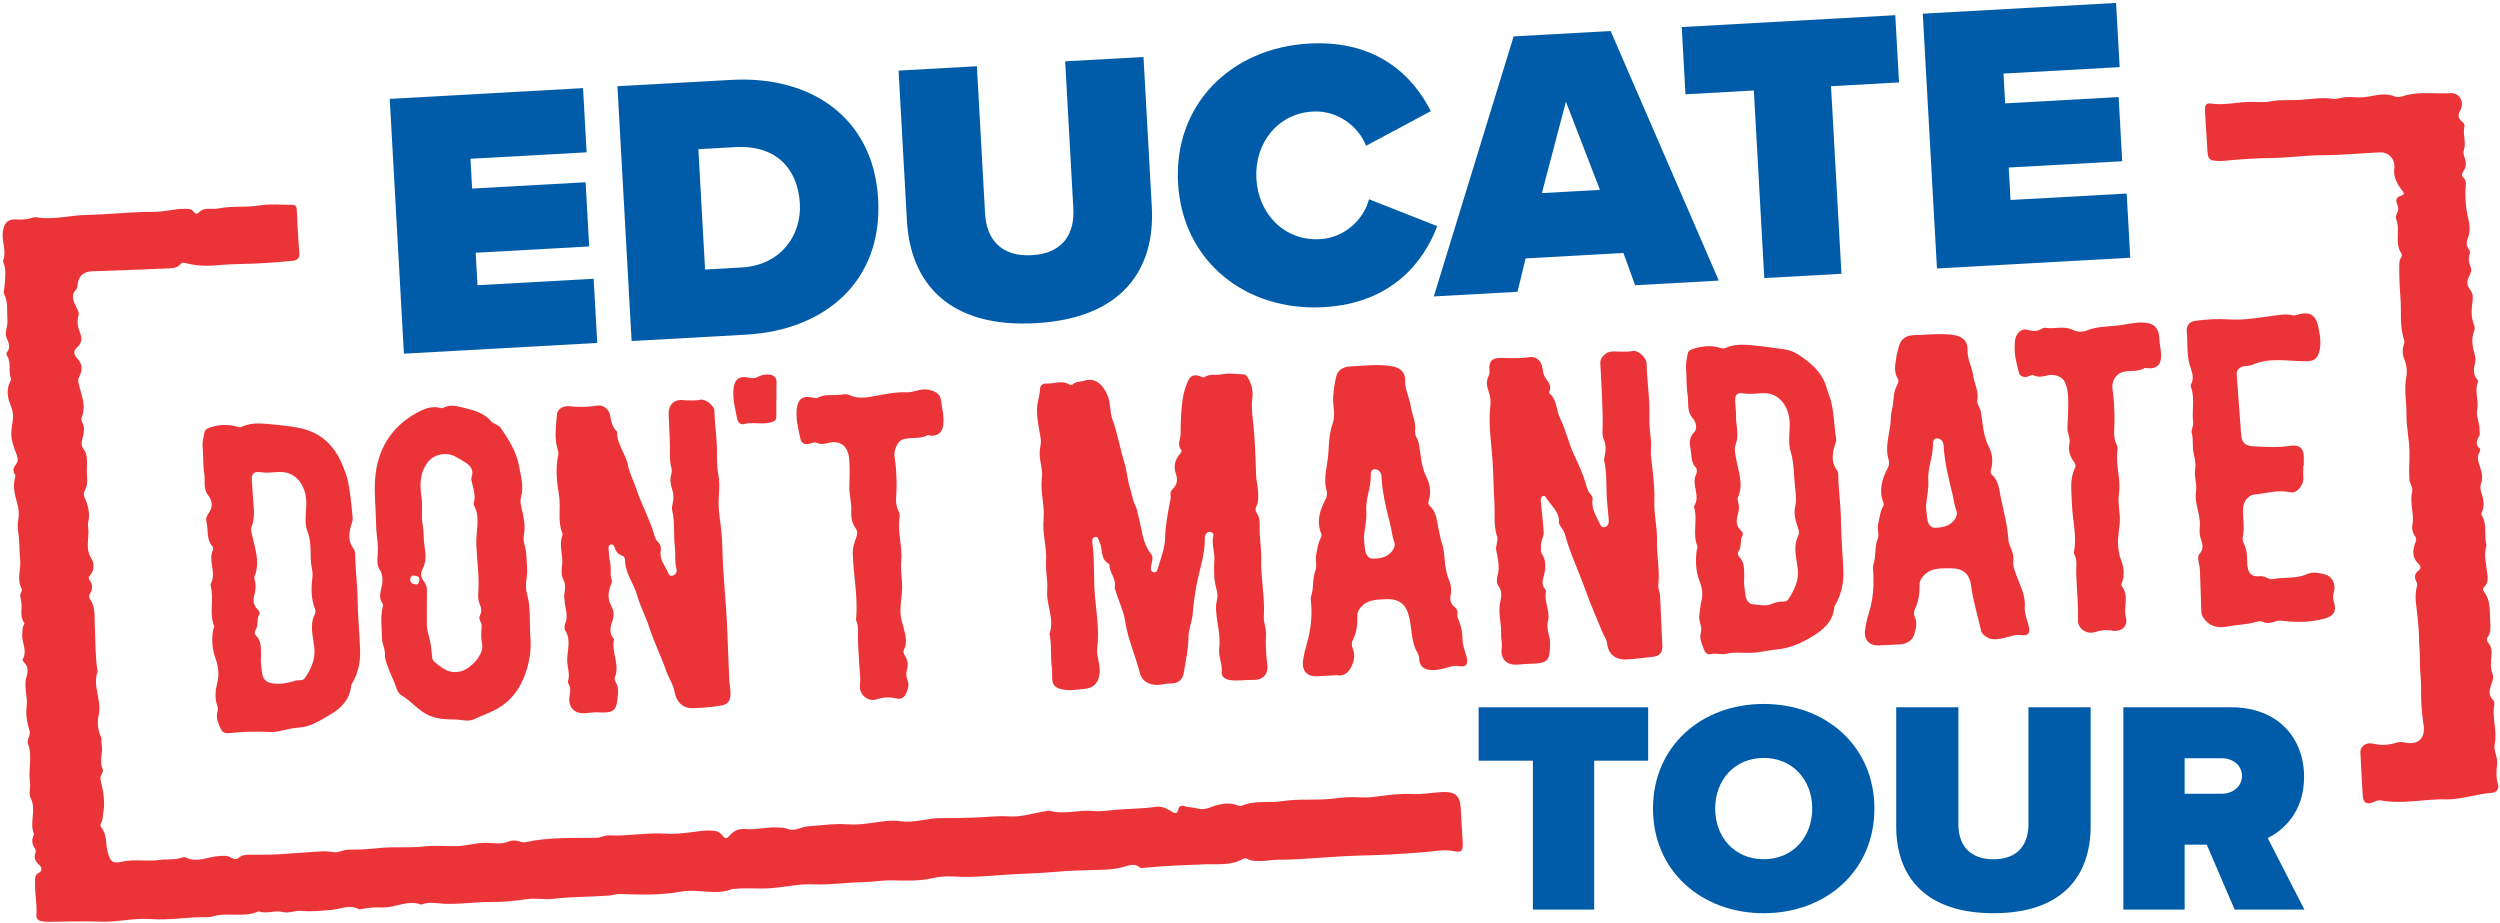 <?xml version="1.0" encoding="utf-8"?>
<!-- Generator: Adobe Illustrator 25.2.1, SVG Export Plug-In . SVG Version: 6.00 Build 0)  -->
<svg version="1.1" id="Layer_1" xmlns="http://www.w3.org/2000/svg" xmlns:xlink="http://www.w3.org/1999/xlink" x="0px" y="0px"
	 viewBox="0 0 910.3 336.05" style="enable-background:new 0 0 910.3 336.05;" xml:space="preserve">
<style type="text/css">
	.st0{fill:#005CA8;}
	.st1{fill:#EB3438;}
</style>
<g>
	<g>
		<path class="st0" d="M558.16,276.98H538.4v-19.44h61.73v19.44h-19.66v54.22h-22.31V276.98z"/>
		<path class="st0" d="M642.2,256.32c22.75,0,40.31,15.46,40.31,38.1c0,22.64-17.56,38.1-40.31,38.1
			c-22.75,0-40.31-15.46-40.31-38.1C601.89,271.78,619.45,256.32,642.2,256.32z M642.2,275.98c-10.71,0-17.67,8.17-17.67,18.44
			c0,10.27,6.96,18.44,17.67,18.44c10.71,0,17.67-8.17,17.67-18.44C659.87,284.15,652.91,275.98,642.2,275.98z"/>
		<path class="st0" d="M690.45,257.54h22.64v42.63c0,7.07,3.64,12.7,12.81,12.7c9.06,0,12.7-5.63,12.7-12.7v-42.63h22.64v43.29
			c0,18.33-10.49,31.69-35.34,31.69c-24.85,0-35.45-13.36-35.45-31.58V257.54z"/>
		<path class="st0" d="M803.53,307.57h-8.06v23.63h-22.31v-73.66h39.31c17.23,0,26.5,11.48,26.5,25.29c0,12.7-7.4,19.44-13.25,22.31
			l13.36,26.06h-25.4L803.53,307.57z M809.05,276.09h-13.58v12.92h13.58c3.75,0,7.29-2.43,7.29-6.52
			C816.34,278.52,812.81,276.09,809.05,276.09z"/>
	</g>
	<g>
		<path class="st0" d="M141.91,36l70.39-3.91l1.3,23.37l-42.29,2.35l0.6,10.85l41.32-2.3l1.3,23.37l-41.32,2.3l0.66,11.82
			l42.29-2.35l1.3,23.37l-70.39,3.91L141.91,36z"/>
		<path class="st0" d="M224.82,31.39l41.45-2.3c29.21-1.62,51.84,13.86,53.49,43.49c1.65,29.63-19.12,47.67-48.19,49.28l-41.59,2.31
			L224.82,31.39z M270.07,97.39c14.05-0.78,21.82-11.54,21.18-23.22c-0.7-12.52-8.45-21.44-23.47-20.6l-13.49,0.75l2.44,43.82
			L270.07,97.39z"/>
		<path class="st0" d="M327.19,25.7l28.52-1.58l2.98,53.7c0.49,8.9,5.48,15.74,17.03,15.1c11.41-0.63,15.6-7.98,15.11-16.89
			l-2.98-53.7l28.52-1.58l3.03,54.53c1.28,23.09-11,40.66-42.3,42.4c-31.3,1.74-45.59-14.35-46.87-37.3L327.19,25.7z"/>
		<path class="st0" d="M428.95,66.65c-1.59-28.66,19.31-49.21,47.69-50.79c25.04-1.39,38.07,12.12,44.35,24.61l-23.58,12.61
			c-2.77-7.1-10.35-12.96-19.39-12.46c-12.8,0.71-21.27,11.51-20.55,24.45s10.33,22.73,23.13,22.02c9.04-0.5,15.93-7.16,17.89-14.53
			l24.82,9.78c-4.74,12.68-16.3,28.12-41.34,29.51C453.6,113.42,430.54,95.17,428.95,66.65z"/>
		<path class="st0" d="M591.11,92.11l-35.61,1.98l-2.95,12.16l-30.47,1.69l29.06-94.69l35.33-1.96l39.38,90.88l-30.47,1.69
			L591.11,92.11z M561.43,70.31l21.14-1.18l-12.39-32.1L561.43,70.31z"/>
		<path class="st0" d="M638.61,32.95l-24.9,1.38l-1.36-24.48l77.76-4.32l1.36,24.48l-24.76,1.38l3.8,68.3l-28.1,1.56L638.61,32.95z"
			/>
		<path class="st0" d="M700.12,4.98l70.39-3.91l1.3,23.37l-42.29,2.35l0.6,10.85l41.32-2.3l1.3,23.37L731.42,61l0.66,11.82
			l42.29-2.35l1.3,23.37l-70.39,3.91L700.12,4.98z"/>
	</g>
</g>
<g>
	<g>
		<path class="st1" d="M108.21,80.07c0.25,3.88,0.4,7.76,0.78,11.62c0.2,2.04-0.34,3.06-2.49,3.28c-5.94,0.6-11.88,1-17.85,1.13
			c-3.1,0.07-6.22,0.18-9.31,0.47c-4.06,0.39-8.03,0.24-11.97-0.83c-0.67-0.18-1.27,0-1.7,0.5c-1.01,1.18-2.39,1.41-3.8,1.47
			c-9.4,0.38-18.79,0.77-28.19,1.07c-3.22,0.1-5.07,1.64-5.43,4.81c-0.07,0.61-0.07,1.4-0.44,1.77c-2.43,2.43-0.8,4.71,0.22,6.96
			c0.36,0.8,0.85,1.58,0.59,2.41c-0.71,2.29-0.31,4.4,0.56,6.56c0.78,1.95,0.57,3.76-1.18,5.28c-1.4,1.22-1.16,2.58,0.06,3.86
			c1.97,2.08,2.11,4.39,0.75,6.82c-0.46,0.82-0.36,1.57-0.16,2.45c0.92,4.03,2.85,7.99,1.08,12.28c-0.2,0.49-0.05,1.29,0.21,1.79
			c0.86,1.64,0.71,3.26,0.32,4.99c-0.37,1.68-1.17,3.06,0.4,5.12c1.33,1.74,1.02,4.93,0.96,7.47c-0.06,2.46,0.68,4.99-0.85,7.46
			c-0.78,1.26,0.41,2.99,0.88,4.45c0.71,2.19,1.05,4.35,0.51,6.64c-0.19,0.8-0.11,1.7-0.02,2.54c0.42,3.58-1.22,7.23,1.1,10.85
			c1.06,1.66,1.34,4.51-0.71,6.49c-0.21,0.21-0.29,0.88-0.13,1.1c1.48,1.89,1.48,3.73,0.16,5.71c-0.22,0.33-0.05,1.15,0.22,1.54
			c2.04,2.91,1.57,6.24,1.73,9.47c0.27,5.5,0.13,11.02,0.96,16.48c0.02,0.15,0.12,0.33,0.07,0.46c-1.94,5.32,1.64,10.47,0.38,15.94
			c-0.51,2.2-0.43,5.15,0.76,7.64c0.44,0.92,0.2,2.15,0.38,3.21c0.5,2.87-1.05,5.78,0.33,8.68c0.58,1.21-1.17,2.22-0.78,3.9
			c0.94,4,1.79,8.1,0.96,12.29c-0.21,1.05-0.06,2.17-0.62,3.17c-0.31,0.56-0.54,1.33-0.15,1.79c2.28,2.66,1.57,6.08,2.43,9.1
			c1.01,3.55,1.66,4.27,5.23,3.48c4.56-1.01,9.15,0.04,13.68-0.62c2.52-0.37,5.1,0.03,7.58-0.68c0.59-0.17,1.37-0.49,1.81-0.26
			c4.21,2.16,8.22-0.29,12.31-0.48c1.51-0.07,2.92-0.25,4.28,0.56c0.83,0.5,1.86,0.83,2.64,0.16c1.89-1.61,4.09-1.15,6.23-1.19
			c2.73-0.05,5.56,0.03,8.17-0.15c3.74-0.25,7.55-0.53,11.32-0.77c2.9-0.19,5.82-0.62,8.81-0.03c1.86,0.37,3.72-0.96,5.83-0.91
			c3.85,0.1,7.72-0.28,11.57-0.64c5.1-0.48,10.23,0.08,15.29-0.49c4.09-0.46,8.14-0.12,12.2-0.15c3.29-0.03,6.59-1.08,9.94-1.19
			c3.04-0.1,6.08,0.77,9.15-0.5c1.33-0.55,3.06-0.43,4.58,0.18c0.41,0.17,0.94,0.19,1.37,0.1c8.56-1.9,17.26-1.5,25.92-1.62
			c1.62-0.02,3.04-0.95,4.53-0.88c6.93,0.34,13.81-1.08,20.7-0.63c2.87,0.19,5.51-0.09,8.32-0.4c3.12-0.35,6.38-1.05,9.63-0.6
			c1.3,0.18,2.12,0.81,2.84,1.79c0.77,1.04,1.51,1.16,2.4,0.03c1.39-1.77,3.47-2.71,5.54-2.51c4.22,0.41,8.32-0.91,12.52-0.52
			c1.08,0.1,2.15,0.06,3.19,0.48c2.64,1.06,4.94-0.81,7.47-0.95c4.78-0.27,9.5-1.09,14.34-0.71c2.91,0.23,5.89-0.12,8.8-0.52
			c3.47-0.47,7.15-1.13,10.4-0.63c5.11,0.78,9.74-1.15,14.61-1.11c4.1,0.04,8.23-0.06,12.3-0.2c4.26-0.16,8.42-0.7,12.78-0.42
			c4.39,0.28,8.88-1.23,13.33-1.95c0.46-0.07,0.97-0.24,1.38-0.12c5.25,1.53,10.52-0.43,15.71,0.08c2.99,0.3,5.71-0.21,8.58-0.45
			c4.78-0.4,9.6-0.35,14.37-1.06c2.03-0.3,3.82,0.5,5.49,1.58c1.17,0.76,2.28,1.35,2.71-0.72c0.22-1.06,1.07-1.45,1.95-1.15
			c1.57,0.52,3.26,0.4,4.78,0.85c1.8,0.54,3.31,0.26,4.96-0.37c3.33-1.29,6.73-2.04,10.25-0.61c0.34,0.14,0.82,0.19,1.14,0.05
			c4.77-2.13,9.91-0.93,14.77-1.7c6.32-1,12.64-0.12,18.96-0.97c3.05-0.41,6.39-0.63,9.66-0.4c2.74,0.19,5.63-0.29,8.45-0.65
			c3.35-0.42,6.82-0.75,10.23-0.57c3.69,0.2,7.28-0.54,10.92-0.72c4.46-0.22,6.44,1.21,6.71,5.52c0.27,4.27,0.51,8.54,0.74,12.81
			c0.16,2.89-0.25,3.8-2.99,3.23c-3.84-0.8-7.43,0.03-11.11,0.34c-4.33,0.37-8.67,0.62-13.01,0.87c-3.73,0.22-7.46,0.26-11.18,0.38
			c-6.56,0.21-13.11,0.8-19.67,1.18c-3.33,0.19-6.68,0.35-10.01,0.35c-1.87,0-3.67,0.49-5.56,0.43c-1.64-0.05-3.23,0.12-4.74-0.7
			c-0.55-0.3-1.24-0.37-1.81-0.04c-4.36,2.53-9.24,1.77-13.89,1.94c-7.18,0.28-14.35,0.52-21.51,1.22c-0.7,0.07-1.49,0.38-2.05-0.06
			c-2.23-1.76-4.27-0.64-6.56-0.03c-2.66,0.71-5.52,0.81-8.3,0.89c-5.17,0.15-10.39,0.23-15.49,0.7c-4.76,0.44-9.55,0.62-14.29,0.83
			c-7.59,0.33-15.17,1.39-22.77,0.92c-2.86-0.18-5.39-0.06-8.28,0.61c-4.75,1.12-9.87,0.83-14.84,0.76
			c-3.44-0.05-6.79,0.62-10.22,0.66c-5.97,0.07-11.96,1.08-17.9,0.79c-6.06-0.29-11.83,1.38-17.78,1.51
			c-3.72,0.09-7.45-0.25-11.16,0.17c-0.23,0.03-0.5-0.1-0.69-0.02c-6.16,2.53-12.57-0.15-18.86,1.01
			c-7.33,1.35-14.81,1.1-22.25,0.85c-1.29-0.04-2.59,0.48-3.9,0.58c-6.73,0.5-13.5,0.36-20.22,1.17c-3.29,0.4-6.57-0.35-9.91,0.15
			c-4.26,0.64-8.61,1.07-12.91,1.01c-5.77-0.08-11.49,0.97-17.22,0.63c-2.71-0.16-5.33-0.82-7.96,0.3
			c-0.07,0.03-0.16,0.04-0.23,0.01c-4.95-1.86-9.54,1.32-14.4,1.05c-2.39-0.13-4.81,0.08-7.18,0.58c-0.37,0.08-0.86,0.19-1.15,0.03
			c-3.36-1.84-6.53,0.01-9.82,0.28c-3.66,0.3-7.37,0.71-11.1,0.36c-2.26-0.21-4.52,1.02-6.89,0.4c-2.84-0.75-5.76,0.86-8.61-0.23
			c-5.52,2.49-11.61,0.09-17.2,1.98c-0.36,0.12-0.77,0.12-1.16,0.12c-7-0.15-14.01,1.24-20.93,0.71
			c-6.27-0.47-12.25,1.21-18.44,0.94c-6.21-0.27-12.45,0.03-18.68,0.05c-0.93,0-1.88-0.04-2.78-0.23c-1.21-0.26-1.83-1.06-1.73-2.37
			c0.32-4.03-0.68-8-0.49-12.04c0.06-1.34-0.07-2.38,1.28-3.12c1.56-0.86,1.23-2.03,0.15-3.03c-1.32-1.22-1.99-2.54-1.27-4.35
			c0.28-0.71-0.06-1.36-0.46-1.96c-0.89-1.35-0.85-2.78-0.35-4.25c0.07-0.22,0.3-0.49,0.24-0.64c-1.72-4.19,0.97-8.74-1.14-12.92
			c-0.93-1.84,0.02-3.9-0.3-5.91c-0.75-4.63,1.05-9.4-0.76-14.08c-0.54-1.4,1.15-2.96,0.58-4.72c-0.9-2.83-1.41-5.9-1.04-8.73
			c0.48-3.65-1.13-7.29-0.09-10.67c0.76-2.46,0.58-4.06-1.11-5.74c-0.19-0.19-0.34-0.68-0.23-0.87c1.87-3.14-0.54-6.2-0.16-9.3
			c0.13-1.07-0.04-2.19,0.57-3.17c0.12-0.19,0.28-0.54,0.2-0.64c-1.83-2.43-0.71-5.26-1.15-7.86c-0.21-1.24-0.72-2.33,0.04-3.53
			c0.18-0.29,0.26-0.83,0.11-1.11c-1.94-3.59-0.09-7.34-0.54-10.86c-0.34-2.67-0.17-5.32-0.49-7.96c-0.23-1.92-0.62-3.85-0.25-5.78
			c0.44-2.35,0.28-4.47-0.42-6.88c-0.75-2.61-1.48-5.53-0.82-8.42c0.14-0.61,0.45-1.25,0.06-1.81c-0.94-1.35-0.46-2.46,0.39-3.61
			c0.75-1.01,0.83-2.09,0.33-3.3c-0.62-1.5-1.13-3.06-1.59-4.63c-0.56-1.93-0.52-3.79-0.21-5.87c0.31-2.12,0.83-4.35-0.19-6.93
			c-1.03-2.62-2.19-6.05-0.5-9.2c0.21-0.4,0.47-0.97,0.33-1.32c-1.05-2.63,0.25-5.63-1.34-8.16c-0.22-0.36-0.39-1.1-0.19-1.32
			c1.65-1.9,0.64-3.58-0.09-5.47c-0.78-2.01,0.56-4.05,0.37-6.19c-0.3-3.19,0.38-6.46-1.2-9.54c-0.36-0.71,0.04-1.82,0.11-2.75
			c0.21-2.96,0.76-5.94-0.39-8.84c-0.08-0.21-0.19-0.49-0.12-0.68c1.34-3.4-0.49-6.76-0.12-10.19c0.37-3.4,1.71-5.03,5.15-4.8
			c1.91,0.13,3.7,0.05,5.5-0.57c0.5-0.17,1.1-0.28,1.61-0.2c6.21,1.05,12.28-0.77,18.44-0.87c8.06-0.14,16.12-1.17,24.17-1.1
			c3.93,0.03,7.61-1.15,11.46-1.12c1.21,0.01,2.32-0.09,3.12,1.05c0.44,0.62,1.24,1.07,1.79,0.44c2.06-2.34,4.84-1.13,7.26-1.62
			c4.96-1,10.04-0.27,15.06-1.1c3.93-0.65,8.04-0.19,12.06-0.21c0.97,0,1.36,0.63,1.42,1.51c0.09,1.32,0.15,2.64,0.22,3.96
			C108.3,80.07,108.25,80.07,108.21,80.07z"/>
		<path class="st1" d="M891.22,291.09c-4.34-0.19-8.64,0.38-12.96,0.69c-3.75,0.27-7.58,0.38-11.34-0.32
			c-1.1-0.2-1.95,0.29-2.88,0.68c-2.17,0.91-3.54,0.15-3.7-2.22c-0.36-5.35-0.62-10.7-0.87-16.05c-0.09-2.05,2.06-3.71,4.67-3.08
			c2.94,0.71,5.66,0.51,8.46-0.37c1.04-0.33,2.13-0.27,3.23-0.03c4.61,1.02,7.38-1.66,6.65-6.36c-0.67-4.33-1-8.66-0.9-13.07
			c0.07-3.44-0.52-6.91-0.43-10.39c0.08-2.91-0.37-5.8-0.36-8.72c0.01-2.16-0.26-4.39-0.44-6.58c-0.33-3.99-1.41-7.92-0.25-11.95
			c0.12-0.41,0.04-0.98-0.16-1.36c-0.91-1.66-0.89-3.02,0.76-4.27c1.06-0.8,0.64-1.72-0.22-2.55c-2.13-2.06-2.04-4.56-1.15-7.09
			c0.32-0.92,0.76-1.77,0.13-2.63c-0.99-1.35-1.32-2.95-1.04-4.44c0.74-3.98-1.12-7.9-0.11-11.88c0.39-1.55-0.85-2.94-0.98-4.51
			c-0.28-3.41,0.07-6.81,0.01-10.22c-0.07-4.4-1.14-8.71-1.08-13.13c0.07-4.62-0.97-9.21-0.09-13.87c0.4-2.12,0.17-4.35-0.68-6.42
			c-0.7-1.72-0.84-3.45-0.27-5.24c0.18-0.58,0.41-1.3,0.22-1.81c-1.8-5.07-0.96-10.41-1.39-15.6c-0.3-3.62-0.46-7.36-0.42-11.06
			c0.01-1.18-0.1-2.31,0.6-3.36c0.31-0.46,0.48-1.1,0.17-1.56c-2.61-3.84-0.3-8.41-1.88-12.41c-0.31-0.8-0.02-1.7,0.37-2.49
			c0.49-0.97,0.49-1.93,0.02-2.91c-0.74-1.57-0.45-2.69,1.35-3.23c1.37-0.41,1.14-0.96,0.35-1.98c-1.78-2.3-3.18-4.88-2.8-7.92
			c0.41-3.32-1.9-6.06-5.35-5.9c-6.89,0.33-13.78,1.02-20.68,1.03c-6.34,0.01-12.59,0.97-18.93,1.03
			c-5.62,0.05-11.31,0.48-16.95,1.01c-0.77,0.07-1.56,0.12-2.33,0.07c-3.24-0.21-3.62-0.63-3.81-3.93
			c-0.29-4.89-0.58-9.78-0.91-14.66c-0.11-1.55,0.52-2.59,2.08-2.34c4.56,0.7,9.02-0.35,13.53-0.57c2.79-0.14,5.67,0.34,8.35-0.21
			c3.47-0.71,6.92-0.29,10.36-0.52c4.1-0.27,8.21-1,12.38-0.4c1.46,0.21,3.04-0.51,4.58-0.63c1.68-0.12,3.37,0.11,5.05,0.12
			c4.22,0.01,8.35-2.16,12.65-0.4c0.92,0.38,2.23,0.26,3.21-0.07c5.68-1.89,11.54-0.7,17.3-1.09c3.26-0.22,5.12,3.38,3.52,6.2
			c-0.9,1.59-0.99,2.88,0.56,4.08c0.56,0.43,1.12,1.12,0.95,1.79c-0.75,2.85,0.73,5.72-0.2,8.54c-0.31,0.92-0.13,1.85,0.2,2.74
			c0.65,1.77,0.77,3.47-0.42,5.11c-0.48,0.66-0.73,1.59-0.1,2.16c1.56,1.41,0.9,3,0.86,4.7c-0.08,3.14,0.12,6.29,0.82,9.41
			c0.57,2.53,1.17,5.16,0.15,7.77c-0.59,1.51-0.86,2.98,0.3,4.39c0.42,0.5,0.44,1.17,0.25,1.79c-0.5,1.57-0.29,3.04,0.35,4.53
			c0.54,1.26,0,2.45-0.57,3.57c-0.85,1.69-0.82,3.27,0.41,4.79c0.88,1.09,1.11,2.38,0.93,3.75c-0.42,3.08-0.71,6.13,0.5,9.13
			c0.24,0.61,0.31,1.47,0.07,2.05c-1.34,3.18-0.49,6.23,0.32,9.3c0.21,0.78,0.16,1.52-0.01,2.3c-0.46,2.15-0.93,4.3,0.82,6.17
			c0.19,0.2,0.36,0.64,0.26,0.85c-1.48,3.3,0.39,6.68-0.33,10.13c-0.46,2.23,0.94,4.91,0.86,7.49c-0.02,0.62,0.24,1.34-0.01,1.83
			c-0.85,1.68-1.83,3.27,0.14,4.87c0.17,0.14,0.12,0.82-0.06,1.1c-1.21,1.91-0.49,3.78,0.13,5.6c0.68,2.03,1.12,3.99,0.33,6.12
			c-0.38,1.02-0.2,2.19,0.14,3.22c0.8,2.42,1.31,4.8,0.13,7.25c-0.12,0.25-0.16,0.69-0.02,0.91c2.04,3.26,0.9,7.02,1.64,10.47
			c0.05,0.23,0.13,0.49,0.07,0.69c-1.01,3.4-0.07,6.72,0.34,10.07c0.21,1.76,0.38,3.58-1.2,4.98c-0.52,0.46-0.42,1.18,0,1.72
			c2.46,3.14,2.07,6.91,2.24,10.52c0.09,2.04,0.47,4.2-0.97,6.08c-0.46,0.59-0.22,1.4,0.26,1.96c1.23,1.42,1.37,3.09,1.18,4.83
			c-0.25,2.24-0.41,4.4,0.44,6.63c0.62,1.65-0.49,3.33-0.89,4.97c-0.35,1.47-0.38,2.74,0.68,3.92c0.53,0.59,0.98,1.37,0.83,2.12
			c-0.97,4.84,1.17,9.61,0.12,14.51c-0.49,2.29,1.19,4.69,0.89,7.26c-0.28,2.39-0.48,4.8,0.3,7.25c0.5,1.58-0.43,3.04-2.24,3.16
			C901.88,289.09,896.68,290.98,891.22,291.09z"/>
		<path class="st1" d="M383.1,243.63c-0.74-3.9-0.04-8.28-0.89-12.56c-0.03-0.15-0.06-0.33-0.02-0.46
			c1.84-5.32-1.31-10.35-0.88-15.64c0.27-3.42-0.63-7.01-0.41-10.4c0.33-5.27-1.44-10.33-0.92-15.52c0.5-5.04-1.28-9.96-0.61-15
			c0.41-3.11-0.88-6.08-0.82-9.2c0.03-1.7,0.68-3.22,0.39-5.13c-0.57-3.79-1.55-7.61-1.3-11.47c0.15-2.27,1.02-4.47,1.08-6.81
			c0.03-1.05,1.03-1.85,2.15-1.78c2.86,0.18,5.81-1.4,8.61,0.4c0.4,0.26,0.96,0.1,1.31-0.22c1.14-1.04,2.66-0.74,3.94-1.19
			c4.48-1.57,7.5,2.33,8.75,5.82c0.97,2.7,0.61,5.59,1.56,8.2c1.91,5.23,2.79,10.73,4.44,16.04c0.88,2.81,1.03,6.02,1.96,8.94
			c0.7,2.2,0.94,4.53,2.03,6.61c0.63,1.19,0.74,2.53,1.08,3.8c1.26,4.65,1.38,9.68,4.6,13.69c0.68,0.85,0.53,1.9,0.28,2.92
			c-0.18,0.75-0.35,1.52-0.39,2.28c-0.04,0.65,0.26,1.24,0.97,1.41c0.74,0.18,1.26-0.27,1.44-0.89c1.1-3.93,2.75-7.73,2.82-11.93
			c0.07-4.2,0.92-8.31,1.66-12.42c0.15-0.84,0.47-1.64,0.31-2.51c-0.18-0.99,0.02-1.87,0.77-2.56c1.7-1.59,1.87-3.46,1.14-5.56
			c-0.89-2.56-0.39-4.91,1.32-7c0.4-0.49,1.05-1.21,0.7-1.61c-1.69-1.94-0.3-3.91-0.29-5.87c0.01-4.31,0.17-8.6,0.79-12.89
			c0.32-2.19,0.98-4.25,1.84-6.24c0.96-2.23,2.4-2.7,4.67-1.8c0.42,0.17,1.07,0.49,1.3,0.32c1.91-1.44,4.21-0.66,6.28-1.08
			c2.58-0.53,5.37-0.14,8.07,0.01c0.87,0.05,1.4,0.91,1.82,1.68c1.16,2.11,1.66,4.45,1.37,6.76c-0.34,2.72-0.15,5.47,0.16,8.06
			c0.81,6.71,0.97,13.43,1.2,20.16c0.08,2.24,0.73,4.43,0.76,6.71c0.02,1.57,0.14,3.09-0.62,4.54c-0.42,0.8-0.49,1.74,0.03,2.47
			c1.18,1.65,1.2,3.5,1.14,5.37c-0.13,3.88,0.67,7.74,0.56,11.56c-0.21,6.99,1.4,13.86,0.94,20.87c-0.13,2.05,0.9,4.26,0.79,6.41
			c-0.18,3.69-0.03,7.33,0.48,11c0.49,3.53-1.65,5.76-5.04,5.65c-2.91-0.1-5.85,0.52-8.81,0.01c-1.75-0.3-2.95-1.43-2.77-2.92
			c0.36-2.98-1.28-5.62-0.9-8.59c0.58-4.57-0.81-9.05-1.12-13.58c-0.08-1.18-0.11-2.33,0.2-3.47c0.4-1.46,0.39-2.95-0.04-4.38
			c-1.07-3.56-0.98-7.19-0.8-10.84c0.14-2.94-1.14-5.82-0.35-8.8c0.15-0.55-0.28-1.04-0.84-1.26c-0.66-0.26-1.22-0.05-1.68,0.45
			c-0.45,0.48-0.62,1.08-0.61,1.72c0.12,5.98-1.98,11.57-3.05,17.35c-0.62,3.36-1.08,6.72-1.34,10.12
			c-0.23,2.93-1.57,5.64-1.56,8.65c0.01,4.26-1.02,8.42-1.64,12.62c-0.41,2.83-1.92,4.21-4.83,4.21c-1.71,0-3.34,0.56-5.08,0.54
			c-2.86-0.03-5.41-1.45-6.12-4.23c-1.6-6.37-4.41-12.42-5.37-18.91c-0.6-4.06-2.51-7.56-3.56-11.39c-0.08-0.3-0.33-0.63-0.27-0.88
			c0.79-3.05-1.85-5.3-1.89-8.15c0-0.15-0.02-0.39-0.11-0.44c-3.45-1.8-2.2-5.64-3.61-8.32c-0.36-0.67-0.38-1.67-1.41-1.56
			c-1.13,0.12-1.24,1.11-1.12,1.97c0.93,6.62,0.35,13.31,0.99,19.98c0.58,6.08,1.56,12.26,0.8,18.5c-0.33,2.75,0.99,5.56,0.9,8.49
			c-0.13,3.92-1.99,6.14-5.82,6.41c-2.55,0.18-5.02,0.75-7.63,0.19c-2.77-0.6-3.76-1.42-3.88-4.23
			C383.07,245.89,383.1,244.96,383.1,243.63z"/>
		<path class="st1" d="M217.72,259.31c-1.4,0.11-2.8,0.16-4.19,0.33c-4.36,0.53-6.92-2.08-6.11-6.5c0.27-1.45,0.41-2.72-0.34-4.02
			c-0.18-0.32-0.34-0.8-0.24-1.12c0.8-2.58-0.3-5.07-0.31-7.59c-0.02-3.62,1.51-7.31-0.72-10.83c-0.39-0.61-0.31-1.79,0-2.51
			c1.18-2.73,0.03-5.35-0.22-8c-0.1-1.08-0.27-2.1-0.05-3.21c0.34-1.69,0.34-3.39-0.49-5.01c-0.93-1.84-0.43-3.91-0.32-5.74
			c0.2-3.36-1.21-6.7,0.01-10.02c0.1-0.28,0.16-0.66,0.05-0.92c-1.87-4.44-0.48-9.17-1.24-13.77c-0.81-4.84-1.37-9.95-0.24-14.97
			c0.14-0.63-0.14-1.38-0.33-2.05c-1.19-4.16-0.51-8.34-0.18-12.52c0.14-1.79,2.14-3.19,4.36-2.95c3.33,0.37,6.62,0.36,9.95-0.21
			c2.59-0.45,4.76,1.24,5.14,3.94c0.28,1.98,0.76,3.79,2.18,5.27c0.11,0.11,0.26,0.26,0.26,0.38c-0.11,4.48,3.14,7.85,3.96,12.12
			c0.57,2.98,2.16,5.9,3.16,8.91c1.88,5.65,4.86,10.89,6.49,16.64c0.25,0.9,0.6,1.78,1.31,2.44c0.95,0.89,1.16,1.97,0.97,3.2
			c-0.52,3.32,1.83,5.66,2.93,8.43c0.24,0.61,0.97,0.8,1.62,0.52c1.11-0.49,1.44-1.53,1.16-2.53c-0.72-2.52-0.22-5.1-0.54-7.64
			c-0.57-4.53,0.09-9.15-1.01-13.65c-0.17-0.71,0-1.55,0.18-2.29c0.45-1.87,0.37-3.69-0.24-5.51c-0.59-1.73-0.79-3.48-0.25-5.27
			c0.23-0.76,0.26-1.53,0.04-2.3c-0.83-3.01-0.4-6.09-0.55-9.14c-0.18-3.47-0.27-6.95-0.45-10.42c-0.16-3.04,1.73-5.3,4.73-5.14
			c2.32,0.12,4.61,0.35,6.95-0.12c1.7-0.34,4.95,2.21,4.98,4c0.07,4.5,0.78,8.95,0.92,13.45c0.1,3.21-0.14,6.44,0.49,9.68
			c0.5,2.54,0.41,5.25,0.21,7.86c-0.19,2.64-0.06,5.33,0.29,7.84c0.53,3.77,0.92,7.55,1,11.31c0.19,9.36,1.25,18.66,1.71,28
			c0.32,6.55,0.45,13.11,0.78,19.67c0.1,1.93,0.55,3.83,0.45,5.78c-0.11,2.02-0.97,3.32-3.12,3.72c-3.53,0.67-7.1,0.88-10.66,1.01
			c-3.58,0.13-5.99-2.4-6.55-5.87c-0.44-2.76-2.18-5.11-3.09-7.75c-1.84-5.36-4.42-10.4-6.16-15.83c-1.27-3.96-3.31-7.71-4.44-11.74
			c-1.22-4.37-4.42-8.06-4.38-12.85c0.01-0.64-0.38-1.26-1-1.47c-1.55-0.53-2.39-1.61-2.83-3.14c-0.18-0.61-0.64-1.16-1.39-0.94
			c-0.72,0.21-0.82,0.92-0.77,1.54c0.13,1.62,0.17,3.29,0.56,4.85c0.55,2.21-0.17,4.5,0.62,6.67c0.22,0.6-0.15,1.2-0.38,1.78
			c-0.97,2.48-1.18,4.99,0.13,7.42c0.97,1.8,1.18,3.48,0.47,5.55c-0.7,2.05-1.34,4.39,0.43,6.42c0.1,0.11,0.19,0.3,0.16,0.43
			c-1.02,4.57,2.2,9.05,0.32,13.66c-0.18,0.44-0.08,1.16,0.17,1.56c1.48,2.33,0.92,4.83,0.63,7.27c-0.36,3.02-1.6,4-4.66,4
			c-0.78,0-1.56,0-2.33,0C217.73,259.38,217.72,259.34,217.72,259.31z"/>
		<path class="st1" d="M556.58,241.72c-0.9,0.06-2.22,0.09-3.53,0.24c-4.33,0.49-6.85-1.84-6.24-6.15c0.24-1.68-0.33-3.24-0.24-4.71
			c0.24-3.96-1.18-7.83-0.33-11.77c0.45-2.06,0.81-4.05-0.65-6.01c-0.73-0.98-0.62-2.5-0.31-3.64c0.87-3.22,0.14-6.29-0.49-9.39
			c-0.15-0.72,0.06-1.38,0.17-2.07c0.15-0.91,0.48-1.96,0.21-2.76c-1.41-4.05-0.78-8.21-1.03-12.34
			c-0.36-5.94-0.35-11.89-0.86-17.81c-0.52-5.92-1.31-11.78-0.59-17.76c0.2-1.64-0.1-3.52-0.72-5.24c-0.63-1.76-0.91-3.62,0.07-5.43
			c0.37-0.69,0.37-1.49,0.29-2.28c-0.29-2.8,0.91-4.29,3.75-4.27c3.63,0.03,7.23,0.28,10.88-0.3c2.51-0.39,4.34,1.48,4.71,4.14
			c0.19,1.33,0.42,2.64,1.24,3.72c1.06,1.4,2.07,2.75,1.25,4.65c-0.1,0.23,0.01,0.7,0.19,0.86c2.69,2.33,2.25,5.95,3.63,8.72
			c2.15,4.34,3.13,9.05,5.14,13.42c1.54,3.34,3.17,6.71,4.19,10.29c0.45,1.58,0.84,3.14,2.04,4.38c0.34,0.36,0.63,1.02,0.55,1.48
			c-0.59,3.27,1.14,5.85,2.41,8.58c0.44,0.93,0.82,2.05,2.14,1.61c1.22-0.4,1.43-1.52,1.32-2.69c-0.28-3.23-0.69-6.47-0.78-9.7
			c-0.1-3.88-0.03-7.75-0.83-11.58c-0.14-0.65,0.02-1.4,0.17-2.07c0.45-2.02,0.45-4-0.39-5.94c-0.38-0.88-0.47-1.8-0.44-2.74
			c0.28-8.39-0.44-16.75-0.8-25.12c-0.08-1.83,2.1-4.04,4.33-4.07c2.55-0.04,5.08,0.28,7.66-0.17c1.84-0.32,4.83,2.49,4.87,4.45
			c0.11,6.65,1.27,13.22,1.02,19.92c-0.1,2.69,0.3,5.53,0.57,8.28c0.2,2.1-0.23,4.12,0.05,6.24c0.7,5.35,1.35,10.78,1.19,16.15
			c-0.14,4.78,1.1,9.38,0.96,14.08c-0.16,5.36,1.08,10.67,0.48,16.02c-0.16,1.4,0.57,2.56,0.63,3.88c0.26,6.1,0.52,12.2,0.83,18.3
			c0.12,2.37-0.94,3.73-3.25,4.01c-3.31,0.4-6.63,0.84-9.96,0.98c-4.07,0.17-6.52-2.08-6.98-6.12c-0.17-1.47-1.14-2.53-1.65-3.82
			c-2.02-5.04-4.28-10-6.08-15.12c-2.41-6.87-5.66-13.43-7.55-20.49c-0.16-0.59-0.49-1.14-0.78-1.69c-0.47-0.89-1.44-1.8-1.39-2.65
			c0.22-3.86-2.75-5.94-4.49-8.71c-0.29-0.46-0.52-1.03-1.19-0.93c-0.79,0.11-0.93,0.77-0.94,1.4c-0.01,0.7,0.08,1.39,0.15,2.09
			c0.31,3.23,0.73,6.45,0.91,9.69c0.09,1.69-1.15,3.19-0.99,4.98c0.08,0.92-0.27,1.99,0.24,2.75c2.04,3.05,1.38,6.17,0.5,9.33
			c-0.35,1.27-0.24,2.45,0.63,3.52c0.23,0.29,0.53,0.74,0.46,1.04c-0.81,3.68,1.64,7.26,0.74,10.69c-0.79,3.01,0.75,5.39,0.73,8.06
			C564.37,240.9,563.63,241.59,556.58,241.72z"/>
		<path class="st1" d="M98.12,266.54c-6.03-0.36-10.53,0.02-15.03,0.44c-1.11,0.1-2.14-0.4-2.56-1.33
			c-0.91-2.01-2.01-4.06-1.36-6.41c0.22-0.78,0.24-1.49-0.05-2.26c-1.02-2.73-0.69-5.54-0.04-8.23c0.76-3.14,0.52-5.88-0.62-9.02
			c-1.17-3.21-1.52-6.9-0.83-10.47c0.09-0.45,0.47-0.98,0.34-1.32c-1.85-4.63-0.06-9.56-1.17-14.24c-0.09-0.37-0.23-0.86-0.07-1.14
			c2.27-3.97-1.12-8.32,0.82-12.32c0.16-0.34,0.03-1.04-0.23-1.34c-2.28-2.57-1.38-5.89-2.14-8.81c-0.26-1.02-0.08-1.98,0.57-2.87
			c1.81-2.45,1.8-4.61-0.05-7.01c-1.77-2.31-0.92-5.1-1.32-7.64c-0.5-3.17-0.3-6.45-0.6-9.66c-0.18-1.93,0.32-3.7,0.68-5.52
			c0.19-0.94,0.97-1.36,1.81-1.65c3.09-1.07,6.22-1.36,9.41-0.55c0.75,0.19,1.52,0.59,2.27,0.23c3.84-1.8,7.72-1.19,11.78-0.84
			c3.01,0.26,5.96,0.63,8.9,1.18c8.33,1.56,13.51,6.71,16.41,14.44c0.49,1.31,1.07,2.6,1.4,3.95c1.14,4.74,1.48,9.6,1.98,14.43
			c0.1,0.95-0.35,1.97-0.63,2.94c-0.83,2.88-1,5.65,0.89,8.24c0.31,0.42,0.59,0.98,0.6,1.48c0.08,5.7,0.86,11.37,0.94,17.06
			c0.08,6.12,0.7,12.19,0.9,18.29c0.14,4.14-0.58,8.34-2.8,12.06c-0.2,0.33-0.42,0.69-0.46,1.06c-0.5,5.23-4.01,8.48-8.08,10.78
			c-3.39,1.91-6.74,4.21-10.98,4.44C104.73,265.17,100.81,266.88,98.12,266.54z M95.05,239.3c-0.26,1.49,0.13,3.72,0.43,5.95
			c0.34,2.45,1.83,3.36,4.24,3.64c2.82,0.32,5.37-0.29,7.97-1.07c1.09-0.33,2.49,0.24,3.27-0.87c2.35-3.36,3.95-6.97,3.49-11.22
			c-0.44-4.04-1.82-8.1,0.19-12.12c0.25-0.5,0.28-1.3,0.07-1.82c-1.56-3.9-1.4-7.89-0.93-11.94c0.12-1.06-0.07-2.18-0.28-3.24
			c-0.87-4.27,0.25-8.63-1.53-13.03c-1.28-3.15-0.37-7.19-0.44-10.83c-0.12-5.92-3.79-11.36-10.27-10.88
			c-2.1,0.16-4.31,0.38-6.47,0.06c-2.27-0.34-3.23,0.52-3.11,2.79c0.1,1.86,0.29,3.72,0.38,5.58c0.2,3.92,1.01,7.88-0.5,11.73
			c-0.33,0.84-0.04,1.66,0.15,2.51c1.1,5.05,3.11,10.06,0.98,15.33c-0.16,0.39-0.05,0.94,0.07,1.37c0.53,1.87,0.32,3.68-0.18,5.52
			c-0.5,1.83-0.3,3.55,1.11,4.99c0.57,0.58,1.12,1.32,0.67,2.07c-1.05,1.8-0.1,4.04-1.42,5.77c-0.37,0.49-0.22,1.32,0.22,1.76
			C95.23,233.37,95.01,235.98,95.05,239.3z"/>
		<path class="st1" d="M636.46,237.73c-2.61,0-5.16-0.35-7.83,0.32c-1.79,0.45-3.89-0.39-5.91,0.15c-0.92,0.24-1.87-0.6-2.18-1.47
			c-0.73-2.07-1.9-4.04-1.21-6.47c0.6-2.11-0.95-4.1-0.56-6.38c0.29-1.72,0.33-3.51,0.78-5.24c0.65-2.49,0.17-4.76-0.77-7.21
			c-1.32-3.42-1.47-7.17-1-10.87c0.07-0.53,0.48-1.16,0.31-1.56c-1.96-4.69,0.21-9.74-1.28-14.46c-0.02-0.07-0.05-0.18-0.01-0.23
			c2.6-3.7-1.11-7.83,0.8-11.61c0.36-0.72,0.4-1.9-0.15-2.48c-1.82-1.96-1.46-4.46-1.9-6.75c-0.41-2.16-0.56-4.14,1.29-6.03
			c1.51-1.53,0.5-4.04-0.46-5.14c-2.34-2.67-1.45-5.75-1.9-8.61c-0.49-3.1-0.29-6.29-0.56-9.43c-0.17-1.91,0.28-3.71,0.62-5.53
			c0.16-0.85,0.8-1.29,1.58-1.56c3.31-1.12,6.66-1.56,10.08-0.56c0.69,0.2,1.36,0.41,2.04,0.1c3.77-1.72,7.57-1.18,11.55-0.8
			c3.08,0.29,6.09,0.83,9.14,1.17c2.02,0.23,3.92,0.8,5.47,1.79c4.83,3.07,9.2,6.67,10.79,12.59c0.34,1.27,0.89,2.49,1.27,3.75
			c1.4,4.69,1.3,9.61,2.1,14.39c0.16,0.95-0.25,1.83-0.52,2.72c-0.93,3.08-1.22,6.1,0.82,8.92c0.26,0.36,0.46,0.86,0.47,1.29
			c0.08,5.71,0.95,11.39,1,17.08c0.05,6.04,0.62,12.02,0.87,18.03c0.17,4.24-0.61,8.48-2.77,12.31c-0.19,0.34-0.47,0.68-0.5,1.04
			c-0.39,5.08-3.78,8.15-7.65,10.53c-4.02,2.47-8.26,4.51-13.22,4.96C643.53,236.79,640.05,237.8,636.46,237.73z M635.12,210.4
			c-0.26,1.75,0.13,4.06,0.45,6.37c0.24,1.73,1.26,3.21,2.83,3.28c2.27,0.1,4.6,0.85,6.89-0.19c1.2-0.54,2.51-0.83,3.86-0.82
			c0.72,0.01,1.48-0.07,1.9-0.69c2.32-3.44,4.08-7.04,3.53-11.4c-0.5-3.96-1.76-7.93,0.2-11.88c0.58-1.17,0.04-2.43-0.35-3.63
			c-0.72-2.23-1.35-4.48-0.79-6.86c0.56-2.4,0.25-4.77-0.03-7.18c-0.51-4.32-0.25-8.64-1.61-12.98c-1.02-3.25-0.22-7.06-0.35-10.61
			c-0.19-5.1-3.33-11.17-10.29-10.64c-2.23,0.17-4.59,0.45-6.92,0.02c-1.89-0.36-2.72,0.82-2.66,2.61c0.07,1.86,0.38,3.72,0.34,5.57
			c-0.07,3.46,1.22,6.93-0.11,10.38c-0.63,1.65-0.19,3.28,0.09,5c0.77,4.77,2.95,9.53,0.66,14.47c-0.2,0.42-0.01,1.08,0.14,1.59
			c0.46,1.55,0.32,3.06-0.13,4.59c-0.63,2.12-0.68,4.15,1.18,5.79c0.57,0.5,0.87,1.23,0.49,1.9c-1.01,1.8-0.1,4.04-1.46,5.77
			c-0.44,0.57-0.12,1.47,0.36,1.95C635.32,204.82,635.03,207.36,635.12,210.4z"/>
		<path class="st1" d="M140.16,239.23c0.26-2.77-1.01-4.56-1.05-6.61c-0.08-3.96-0.71-7.91,0.3-11.85c0.1-0.4-0.05-0.97-0.29-1.32
			c-1.02-1.52-0.76-3.12-0.39-4.73c0.6-2.59,1.03-4.99-0.62-7.57c-0.85-1.32-0.76-3.46-0.58-5.18c0.38-3.68-0.54-7.25-0.58-10.89
			c-0.06-5.56-0.77-11.15-0.37-16.66c0.77-10.56,5.7-18.89,15.14-24.09c2.61-1.44,5.5-2.68,8.7-1.78c0.29,0.08,0.69,0.13,0.92-0.01
			c2.79-1.62,5.81-0.46,8.33,0.15c3.21,0.77,6.74,1.85,9.11,4.64c0.99,1.17,2.71,1.23,3.59,2.52c2.88,4.23,5.69,8.66,6.58,13.65
			c0.67,3.73,1.9,7.6,0.76,11.58c-0.54,1.9,0.25,3.85,0.63,5.75c0.53,2.66,0.99,5.19,0.4,8.02c-0.46,2.2,0.78,4.59,0.89,6.98
			c0.13,2.85,0.55,5.69,0.14,8.55c-0.26,1.87-0.45,3.8,0.06,5.57c1.58,5.46,0.86,11.09,1.32,16.62c0.35,4.25-0.42,8.63-1.84,12.66
			c-1.96,5.57-5.17,10.13-10.78,13.12c-2.59,1.38-5.31,2.29-7.91,3.53c-2.17,1.04-4.74,0.12-7.1,0.1c-2.88-0.03-5.78-0.09-8.77-1.26
			c-4.28-1.68-6.81-5.33-10.53-7.53c-1.79-1.06-1.99-3.3-2.75-5.04C142.1,245.07,140.66,241.96,140.16,239.23z M155.42,226.97
			c-0.05,2.14,0.61,4.12,1.11,6.16c0.52,2.09,0.58,4.3,0.86,6.45c0.08,0.65,0.46,1.14,0.96,1.55c2.78,2.28,5.38,4.42,9.59,3.27
			c3.55-0.97,8.39-6.19,7.62-9.82c-0.47-2.21-0.38-4.31-0.17-6.44c0.15-1.47-1.37-2.7-0.65-4.03c0.87-1.6,0.45-2.89-0.16-4.39
			c-0.42-1.04-0.55-2.3-0.46-3.43c0.51-6.07-0.46-12.11-0.69-18.14c-0.18-4.72,1.61-9.69-0.89-14.28c-0.13-0.24-0.07-0.63,0.01-0.92
			c0.63-2.37-0.02-4.62-0.61-6.88c-0.22-0.84-0.47-1.69-0.19-2.52c0.84-2.5-0.48-4.01-2.37-5.22c-1.24-0.8-2.53-1.52-3.84-2.2
			c-3.06-1.6-7.35-0.76-9.56,1.92c-3.19,3.86-3.16,8.58-2.5,13.01c0.51,3.45-0.23,6.83,0.45,10.28c0.46,2.35,0.24,4.91,0.64,7.38
			c0.47,2.9,0.73,5.83-0.76,8.62c-0.69,1.3-0.67,2.67,0.28,3.96c0.73,1,1.37,2.06,1.36,3.4
			C155.4,218.77,155.42,222.87,155.42,226.97z M151,209.63c-1.23-0.23-1.52,0.48-1.61,1.3c-0.14,1.37,0.96,1.7,1.91,1.86
			c1.21,0.21,1.3-0.91,1.4-1.69C152.87,209.72,151.68,209.84,151,209.63z"/>
		<path class="st1" d="M699.04,121.98c3.67-0.22,7.98-0.61,12.29,0c3.35,0.48,5.23,2.3,5.11,5.57c-0.12,3.29,1.6,6.06,2.03,9.19
			c0.41,3.01,2.11,5.8,1.5,9.03c-0.28,1.45,1.01,2.51,1.26,3.93c0.77,4.32,0.79,8.76,2.9,12.87c1.28,2.49,1.71,5.47,0.84,8.38
			c-0.21,0.72-0.21,1.48,0.35,1.97c2.6,2.28,2.61,5.57,3.26,8.54c1.11,5.1,2.42,10.18,2.75,15.43c0.06,0.97,0.65,1.9,0.96,2.86
			c0.44,1.33,1,2.66,0.82,4.09c-0.31,2.45,0.66,4.39,1.49,6.66c1.17,3.23,2.98,6.54,2.66,10.39c-0.19,2.25,0.78,4.62,1.38,6.89
			c0.74,2.8-0.02,3.83-2.89,3.46c-2.02-0.25-3.81,0.54-5.7,0.97c-2.58,0.59-5.22,1.22-7.53-0.84c-0.53-0.47-1-0.96-1.16-1.7
			c-1.23-5.48-2.92-10.84-3.66-16.46c-0.59-4.47-3.08-6.32-7.6-6.29c-3.53,0.03-7.22-0.23-9.9,2.97c-0.79,0.95-1.32,1.84-1.27,3.11
			c0.1,2.98-0.31,5.89-1.61,8.63c-0.5,1.05-0.57,2.12-0.07,3.16c1.01,2.1,0.29,4.17-0.22,6.15c-0.58,2.26-2.97,3.64-5.34,3.7
			c-2.56,0.05-5.11,0.3-7.67,0.38c-3.39,0.1-5.39-2.16-4.94-5.5c0.28-2.08,0.7-4.09,1.35-6.11c1.66-5.2,2.02-10.58,1.59-16.01
			c-0.05-0.61-0.04-1.27,0.14-1.84c0.99-3.07,0.33-6.37,1.57-9.45c0.62-1.55-0.3-3.39,0.12-5.25c0.51-2.25,0.73-4.53,1.89-6.59
			c0.17-0.3,0.2-0.81,0.08-1.14c-1.79-4.58-0.58-8.75,1.61-12.82c0.49-0.92,0.53-2.04,0.24-2.98c-1.34-4.37,0.15-8.58,0.65-12.84
			c0.21-1.78,0.11-3.65,0.56-5.3c0.8-2.92,0.27-6.1,1.82-8.84c0.43-0.77,0.82-1.62,0.33-2.43c-1.77-2.9-0.76-5.88-0.38-8.85
			c0.05-0.38,0.22-0.75,0.3-1.13C691.95,123.15,693.64,121.8,699.04,121.98z M701.26,184.38c0.15,1.31,0.26,3.09,0.56,4.85
			c0.27,1.56,1.14,3,2.83,2.95c2.65-0.07,5.28-0.56,7.03-2.95c0.73-1,1.12-2.17,0.67-3.3c-0.78-1.97-0.93-4.06-1.43-6.06
			c-1.47-5.85-2.86-11.69-3.23-17.74c-0.08-1.34-0.91-2.44-2.33-2.5c-1.37-0.06-1.56,1.23-1.54,2.2c0.08,4.43-1.99,8.54-1.69,13.05
			C702.33,177.85,701.61,180.89,701.26,184.38z"/>
		<path class="st1" d="M486.74,245.83c-2.58,0.15-4.97,0.34-7.38,0.43c-3.4,0.13-5.32-2.07-4.93-5.48c0.27-2.32,0.89-4.54,1.52-6.79
			c1.42-5.07,1.98-10.27,1.33-15.55c-0.06-0.45-0.01-0.95,0.14-1.38c1.04-3.06,0.4-6.37,1.59-9.46c0.65-1.71-0.17-3.72,0.25-5.72
			c0.44-2.12,0.65-4.23,1.73-6.16c0.2-0.37,0.27-0.97,0.11-1.36c-1.81-4.5-0.56-8.58,1.58-12.57c0.54-1.01,0.64-2.18,0.35-3.19
			c-1.29-4.53,0.34-8.88,0.62-13.31c0.24-3.65,0.37-7.59,1.51-10.76c1.35-3.73-0.02-6.91,0.28-10.3c0.21-2.39,0.54-4.8,1.1-7.13
			c0.59-2.43,2.66-3.54,4.91-3.65c5.13-0.26,10.27-0.97,15.42-0.08c3.06,0.53,4.91,2.26,4.79,5.31c-0.13,3.29,1.6,6.06,2.01,9.2
			c0.4,3.08,2.1,5.95,1.59,9.25c-0.22,1.44,0.95,2.54,1.25,3.93c0.89,4.22,0.83,8.59,2.88,12.64c1.29,2.54,1.84,5.6,0.82,8.59
			c-0.25,0.72-0.13,1.48,0.41,1.96c2.74,2.41,2.51,5.92,3.33,9.01c0.39,1.48,0.52,3.04,1.06,4.51c1.1,2.99,0.81,6.21,1.47,9.29
			c0.23,1.05,0.32,2.12,0.75,3.13c0.89,2.1,1.49,4.22,0.97,6.57c-0.36,1.59-0.02,3.11,1.38,4.2c0.87,0.68,1.27,1.53,1.11,2.65
			c-0.13,0.89,0.24,1.66,0.55,2.47c0.8,2.09,1.31,4.13,1.27,6.51c-0.03,2.14,0.9,4.44,1.51,6.63c0.71,2.56-0.22,3.85-2.79,3.34
			c-1.3-0.25-2.47,0.02-3.67,0.35c-2.02,0.56-4.03,1.17-6.18,1.09c-3.07-0.11-4.56-1.44-4.67-4.46c-0.05-1.42-1.02-2.41-1.48-3.63
			c-1.3-3.47-1.25-7.17-2.01-10.73c-1.08-5.08-3.57-7.26-8.79-6.99c-3.22,0.16-6.59,0.11-8.99,3.01c-0.79,0.96-1.25,1.88-1.21,3.14
			c0.1,2.98-0.21,5.91-1.6,8.61c-0.59,1.13-0.47,2.2-0.01,3.36c0.9,2.25,0.42,4.54-0.59,6.53
			C491.01,244.91,489.26,246.39,486.74,245.83z M496.61,195.33c0.12,1.39,0.17,3.1,0.43,4.78c0.26,1.71,1.09,3.35,3.01,3.31
			c2.55-0.05,5.12-0.49,6.86-2.77c0.75-0.99,1.19-2.13,0.77-3.27c-0.79-2.12-0.94-4.37-1.49-6.52c-1.47-5.75-2.88-11.48-3.17-17.44
			c-0.07-1.4-0.94-2.44-2.29-2.54c-1.52-0.12-1.64,1.34-1.61,2.35c0.13,4.42-2,8.5-1.63,13.01
			C497.73,189.13,496.97,192.09,496.61,195.33z"/>
		<path class="st1" d="M838.68,169.52c0,1.4-0.12,2.81,0.02,4.19c0.28,2.73-2.22,6.1-4.78,5.53c-4.55-1.01-8.77,0.44-13.12,0.84
			c-2.11,0.19-3.86,2.59-4.03,4.68c-0.3,3.53,0.66,7.05-0.1,10.56c-0.18,0.85-0.1,1.71,0.32,2.5c1.12,2.14,1.26,4.46,1.26,6.8
			c0.02,3.91,1.37,5.59,4.8,5.17c0.88-0.11,1.66,0.31,2.46,0.63c0.57,0.23,1.23,0.59,1.77,0.48c4.22-0.86,8.66-0.01,12.78-1.88
			c2.1-0.95,4.5-0.4,6.66,0.19c2.48,0.67,3.89,3.6,3.12,6.23c-0.41,1.42-0.4,2.67,0.06,4.07c1.01,3.07-0.3,4.84-3.35,5.7
			c-5.31,1.5-10.63,1.46-16.01,0.77c-0.96-0.12-1.84,0.23-2.73,0.51c-1.21,0.38-2.43,0.61-3.64,0.01c-1.17-0.58-2.32-0.16-3.42,0.14
			c-3.08,0.82-6.27,0.84-9.38,1.45c-4.29,0.84-7.17-0.24-9.14-3.25c-0.45-0.69-0.66-1.38-0.69-2.18c-0.16-5.1-0.31-10.19-0.52-15.29
			c-0.04-0.92-0.36-1.82-0.48-2.74c-0.12-1-0.34-2.19,0.33-2.94c1.65-1.84,1.13-3.78,0.45-5.67c-0.56-1.54-0.41-3.06-0.32-4.59
			c0.26-4.25-2.07-8.24-1.39-12.45c0.47-2.92-0.87-5.62-0.26-8.63c0.32-1.6-0.34-3.87-0.69-5.81c-0.41-2.28,0.04-4.58-0.61-6.87
			c-0.32-1.14,0.72-2.61,0.54-3.85c-0.62-4.27,0.73-8.65-0.81-12.85c-0.1-0.28-0.2-0.7-0.07-0.91c1.54-2.57,0.21-4.96-0.45-7.36
			c-1.07-3.96-0.64-8.04-1.03-12.06c-0.19-2,1-3.55,3.03-3.81c4.12-0.53,8.23-0.82,12.44-0.52c5.34,0.38,10.68-0.67,15.99-1.32
			c2.32-0.28,4.6-0.81,6.93-0.22c0.7,0.18,1.38-0.01,2.06-0.21c4.58-1.33,6.65,0.23,7.56,4.91c0.58,3.03,1.08,5.9,0.15,8.92
			c-0.74,2.42-2.1,3.14-4.65,3.15c-6.58,0.03-13.27-1.54-19.69,1.32c-1.36,0.6-3.08,0.12-4.45,1.1c-0.85,0.6-1.27,1.23-1.18,2.31
			c0.56,7.33,1.06,14.67,1.62,22c0.23,3.05,1.56,4.09,4.66,4.26c4.49,0.25,8.95,0.46,13.45-0.21c3.38-0.5,4.82,1.17,4.71,4.62
			c-0.03,0.85,0,1.71,0,2.56C838.8,169.52,838.74,169.52,838.68,169.52z"/>
		<path class="st1" d="M313.26,247.51c-0.31-5-0.74-9.86-0.86-14.71c-0.06-2.3,0.34-4.6-0.63-6.81c-0.09-0.2-0.07-0.46-0.05-0.69
			c0.76-8.05-1.04-15.98-1.21-23.99c-0.05-2.11,0.69-3.95,1.33-5.82c0.39-1.15,0.48-2.04-0.25-3.04c-1.47-2.02-1.77-4.15-1.63-6.75
			c0.15-2.68-0.74-5.48-0.7-8.28c0.06-3.51,0.26-6.99-0.08-10.53c-0.41-4.33-3.12-6.65-7.39-5.65c-1.45,0.34-2.88,0.68-4.34,0.04
			c-0.94-0.41-1.8,0.01-2.7,0.3c-1.63,0.52-2.96-0.23-3.28-1.73c-0.79-3.62-1.77-7.23-1.34-11.03c0.39-3.44,2.08-4.78,5.46-4.12
			c0.68,0.13,1.55,0.43,2.06,0.15c2.9-1.59,6.09-0.66,9.09-1.2c0.87-0.15,1.72-0.18,2.52,0.19c3.15,1.47,6.22,0.93,9.54,0.32
			c3.74-0.68,7.53-1.48,11.46-1.32c1.98,0.08,4.02-0.97,6.13-1.05c2.6-0.1,5.78,1.17,6.11,3.33c0.52,3.46,1.52,6.98,0.79,10.52
			c-0.44,2.12-2.49,3.3-4.61,2.98c-0.31-0.05-0.7-0.3-0.9-0.18c-2.94,1.65-6.37,0.53-9.37,1.7c-1.61,0.63-3.03,3.94-2.7,6.01
			c0.6,3.75,0.78,7.48,0.77,11.3c-0.01,2.82-0.8,5.98,0.77,8.8c0.35,0.62,0.37,1.54,0.27,2.29c-0.75,5.29,1.13,10.51,0.64,15.69
			c-0.31,3.33,0.36,6.45,0.32,9.66c-0.04,3.29-0.82,6.53-0.56,9.85c0.15,1.89,0.84,3.61,1.26,5.4c0.55,2.34,1.24,4.86,0.04,7.27
			c-0.46,0.92-0.17,1.61,0.32,2.38c0.96,1.52,1.23,3.15,0.73,4.91c-0.37,1.31-0.37,2.68,0.16,3.9c0.74,1.71,0.21,3.22-0.41,4.72
			c-0.66,1.6-1.83,2.44-3.7,1.99c-2.39-0.58-4.77-0.46-7.12,0.34c-2.88,0.98-6.06-1.37-6.08-4.48
			C313.1,249.22,313.21,248.29,313.26,247.51z"/>
		<path class="st1" d="M733.59,126.03c0.05-1.4,0.01-2.8,0.78-4.07c0.96-1.57,2.2-2.38,4.09-1.81c1.7,0.52,3.35,0.58,4.94-0.43
			c0.37-0.24,0.91-0.43,1.33-0.36c3.33,0.55,6.78-0.86,10.06,0.78c1.65,0.83,3.57,0.81,5.25,0.13c3.69-1.49,7.68-1.31,11.46-1.78
			c2.67-0.33,5.36-1.07,8.14-1.06c4.6,0.02,6.49,1.69,6.66,6.27c0.07,1.78,0.52,3.54,0.6,5.31c0.18,3.9-1.72,5.58-5.51,5.01
			c-0.15-0.02-0.36-0.14-0.45-0.07c-2.46,1.63-5.39,0.79-7.99,1.49c-2.52,0.68-4.17,3.5-3.76,6.14c0.61,3.92,0.73,7.81,0.74,11.78
			c0,2.77-0.64,5.87,0.81,8.63c0.31,0.58,0.37,1.39,0.27,2.06c-0.76,5.28,1.33,10.54,0.55,15.64c-0.58,3.79,0.63,7.29,0.27,11.01
			c-0.32,3.22-1.02,6.58-0.35,9.89c0.17,0.84,0.24,1.72,0.55,2.49c1.26,3.1,1.81,6.2,0.5,9.42c-0.1,0.26-0.11,0.7,0.04,0.89
			c2.82,3.51,0.52,7.7,1.52,11.54c0.86,3.3-1.86,5.31-5.18,4.68c-2.12-0.4-4.17-0.08-6.21,0.57c-2.82,0.91-6.17-1.3-6.07-4.25
			c0.19-5.82-0.49-11.58-0.64-17.37c-0.06-2.28,0.49-4.61-0.73-6.77c-0.14-0.24-0.12-0.62-0.06-0.92c1.1-5.88-0.61-11.63-0.77-17.46
			c-0.12-4.41-0.93-8.82,1.12-13.03c0.49-1.01-0.1-1.8-0.62-2.57c-1.31-1.94-1.94-3.89-1.4-6.36c0.43-1.92-0.88-3.86-0.75-5.92
			c0.15-2.54,0.3-5.13,0.31-7.62c0.01-2.95,0.06-6.2-1.36-9.04c-0.83-1.66-3.61-2.7-5.73-2.26c-1.82,0.38-3.6,0.98-5.46,0.07
			c-0.75-0.37-1.49,0.23-2.23,0.45c-1.51,0.45-2.86-0.14-3.21-1.53C734.32,132.5,733.41,129.34,733.59,126.03z"/>
		<path class="st1" d="M282.68,145.43c0,2.09,0,4.19,0,6.28c0,1.3-0.68,1.72-1.95,2.08c-3.26,0.94-6.59-0.29-9.84,0.63
			c-1.08,0.31-2.24-0.58-2.45-1.73c-0.65-3.64-1.73-7.23-1.37-11c0.35-3.64,2.14-4.99,5.71-4.17c1.18,0.27,2.31,0.22,3.39-0.37
			c1.12-0.61,2.32-0.84,3.59-0.77c2.06,0.11,3.13,1.02,3.01,3.23c-0.11,1.93-0.02,3.88-0.02,5.82
			C282.73,145.43,282.71,145.43,282.68,145.43z"/>
	</g>
</g>
</svg>
